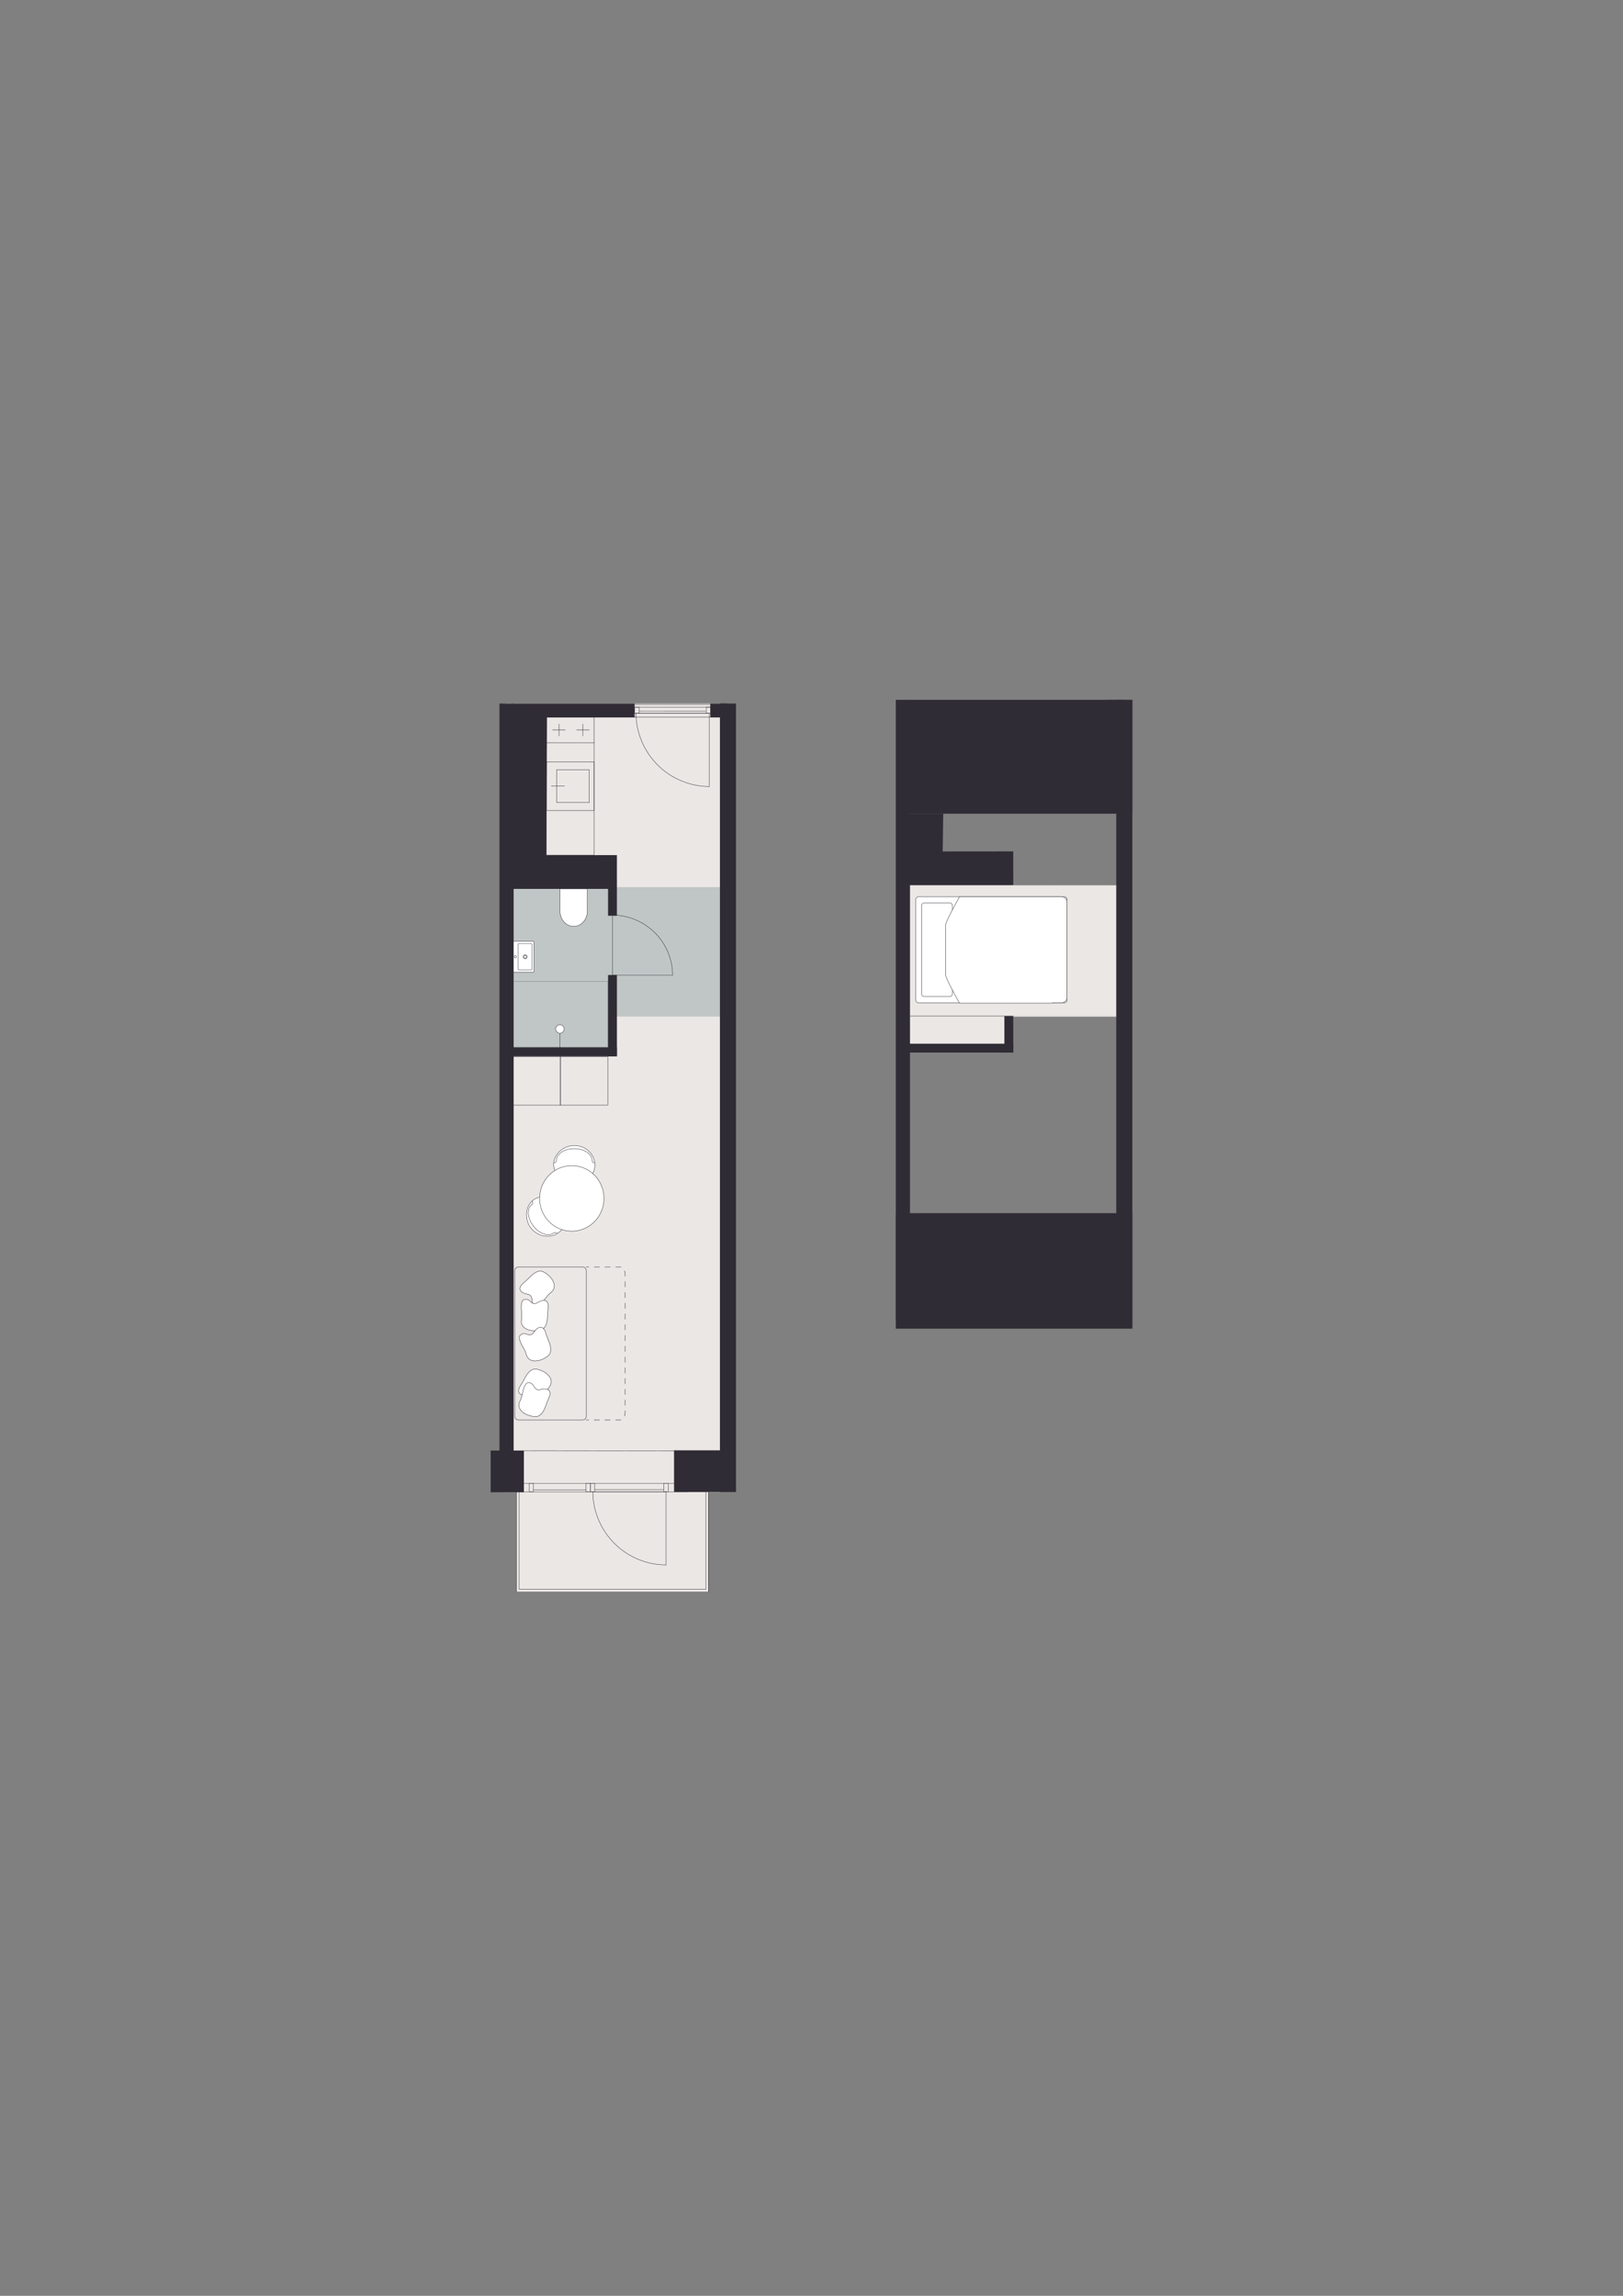 <?xml version="1.0" encoding="iso-8859-1"?>
<!-- Generator: Adobe Illustrator 29.0.1, SVG Export Plug-In . SVG Version: 9.03 Build 54978)  -->
<svg version="1.1" xmlns="http://www.w3.org/2000/svg" xmlns:xlink="http://www.w3.org/1999/xlink" x="0px" y="0px"
	 viewBox="0 0 1200 1697.14" style="enable-background:new 0 0 1200 1697.14;" xml:space="preserve">
<rect x="0" y="0" width="1200" height="1697.14" fill="#808080" stroke="none"/>
<!-- Apartment ID: RMG-B-1-120 -->
<!-- Uploaded: 2025-11-14T15:08:08.710Z -->

<g id="Start_tegning">
</g>
<g id="Bund">
</g>
<g id="Grundk&#xF8;kken">
</g>
<g id="Hems">
</g>
<g id="Skabe">
</g>
<g id="Nye_m&#xF8;bler">
</g>
<g id="Tekst">
</g>
<g id="V&#xE6;gge">
</g>
<g id="Skabslaager">
</g>
<g id="Dore_vinduer">
</g>
<g id="Vinduer_i_facade">
	<g>
		<polygon style="fill:#EBE7E5;" points="532.32,520.1 373.4,520.1 373.4,1103.12 381.94,1103.12 381.94,1177.04 523.62,1177.04 
			523.62,1103.12 532.32,1103.12 		"/>
		<polygon style="fill:#BFC6C5;" points="454.81,780.68 454.81,751.51 533.48,751.51 533.48,655.79 378.92,655.79 378.92,735.48 
			378.92,751.51 378.92,780.68 		"/>
		<g>
			
				<path style="fill:#FFFFFF;stroke:#302C35;stroke-width:0.283;stroke-linecap:round;stroke-linejoin:round;stroke-miterlimit:10;" d="
				M413.19,911.07c-6.27,4.83-15.53,3.34-20.67-3.33c-3.79-4.91-4.32-12.26-1.09-17.42c0.44-0.7,1.38-2.17,3.14-3.42
				c5.5-3.9,15.62-3.22,20.67,3.33C420.39,896.91,419.47,906.24,413.19,911.07z"/>
			
				<path style="fill:none;stroke:#302C35;stroke-width:0.283;stroke-linecap:round;stroke-linejoin:round;stroke-miterlimit:10;" d="
				M393.25,890.46c-3.86,2.97-3.36,10.07,1.11,15.87"/>
			
				<path style="fill:none;stroke:#302C35;stroke-width:0.283;stroke-linecap:round;stroke-linejoin:round;stroke-miterlimit:10;" d="
				M409.42,911.44c-3.86,2.97-10.59,0.68-15.06-5.12"/>
			
				<path style="fill:none;stroke:#302C35;stroke-width:0.283;stroke-linecap:round;stroke-linejoin:round;stroke-miterlimit:10;" d="
				M409.42,911.44c0.76-0.59,1.84-0.46,2.42,0.29"/>
			
				<path style="fill:none;stroke:#302C35;stroke-width:0.283;stroke-linecap:round;stroke-linejoin:round;stroke-miterlimit:10;" d="
				M393.25,890.46c0.76-0.59,0.87-1.71,0.25-2.52"/>
		</g>
		<g>
			
				<path style="fill:#FFFFFF;stroke:#302C35;stroke-width:0.283;stroke-linecap:round;stroke-linejoin:round;stroke-miterlimit:10;" d="
				M439.84,861.14c0-7.92-6.83-14.34-15.25-14.34c-6.2,0-12.35,4.06-14.46,9.77c-0.29,0.78-0.88,2.42-0.79,4.57
				c0.27,6.74,6.98,14.34,15.25,14.34C433.01,875.48,439.84,869.06,439.84,861.14z"/>
			
				<path style="fill:none;stroke:#302C35;stroke-width:0.283;stroke-linecap:round;stroke-linejoin:round;stroke-miterlimit:10;" d="
				M411.34,857.93c0-4.87,5.92-8.81,13.24-8.81"/>
			
				<path style="fill:none;stroke:#302C35;stroke-width:0.283;stroke-linecap:round;stroke-linejoin:round;stroke-miterlimit:10;" d="
				M437.82,857.93c0-4.87-5.92-8.81-13.24-8.81"/>
			
				<path style="fill:none;stroke:#302C35;stroke-width:0.283;stroke-linecap:round;stroke-linejoin:round;stroke-miterlimit:10;" d="
				M437.82,857.93c0,0.96,0.76,1.74,1.7,1.74"/>
			
				<path style="fill:none;stroke:#302C35;stroke-width:0.283;stroke-linecap:round;stroke-linejoin:round;stroke-miterlimit:10;" d="
				M411.34,857.93c0,0.96-0.82,1.74-1.84,1.74"/>
		</g>
		<g>
			<path style="fill:none;stroke:#302C35;stroke-width:0.283;stroke-linecap:round;stroke-linejoin:round;" d="M452.83,676.45
				c11.69,0,23.13,4.83,31.52,13.22c8.13,8.13,12.96,19.57,12.96,31.26"/>
			
				<line style="fill:none;stroke:#302C35;stroke-width:0.283;stroke-linecap:round;stroke-linejoin:round;" x1="452.83" y1="719.15" x2="452.83" y2="676.45"/>
			<polyline style="fill:none;stroke:#302C35;stroke-width:0.283;stroke-linecap:round;stroke-linejoin:round;" points="
				497.31,720.93 452.83,720.93 452.83,719.15 			"/>
		</g>
		<path style="fill:#FFFFFF;stroke:#302C35;stroke-width:0.283;stroke-miterlimit:10;" d="M414.05,657.09l0,16.36
			c0,6.3,4.52,11.39,10.12,11.39c5.59,0,10.11-5.1,10.11-11.39v-16.36H414.05z"/>
		<g>
			<g>
				<polyline style="fill:none;stroke:#000000;stroke-width:0.283;stroke-linecap:round;stroke-linejoin:round;" points="
					449.51,725.44 449.56,725.44 449.56,725.48 				"/>
				
					<line style="fill:none;stroke:#000000;stroke-width:0.283;stroke-linecap:round;stroke-linejoin:round;stroke-dasharray:0.091,0.682;" x1="449.56" y1="726.17" x2="449.56" y2="773.74"/>
				<polyline style="fill:none;stroke:#000000;stroke-width:0.283;stroke-linecap:round;stroke-linejoin:round;" points="
					449.56,774.09 449.56,774.13 449.51,774.13 				"/>
				
					<line style="fill:none;stroke:#000000;stroke-width:0.283;stroke-linecap:round;stroke-linejoin:round;stroke-dasharray:0.092,0.689;" x1="448.82" y1="774.13" x2="376.54" y2="774.13"/>
				<polyline style="fill:none;stroke:#000000;stroke-width:0.283;stroke-linecap:round;stroke-linejoin:round;" points="
					376.19,774.13 376.15,774.13 376.15,774.09 				"/>
				
					<line style="fill:none;stroke:#000000;stroke-width:0.283;stroke-linecap:round;stroke-linejoin:round;stroke-dasharray:0.091,0.682;" x1="376.15" y1="773.4" x2="376.15" y2="725.83"/>
				<polyline style="fill:none;stroke:#000000;stroke-width:0.283;stroke-linecap:round;stroke-linejoin:round;" points="
					376.15,725.48 376.15,725.44 376.19,725.44 				"/>
				
					<line style="fill:none;stroke:#000000;stroke-width:0.283;stroke-linecap:round;stroke-linejoin:round;stroke-dasharray:0.092,0.689;" x1="376.88" y1="725.44" x2="449.17" y2="725.44"/>
			</g>
		</g>
		<g>
			
				<line style="fill:none;stroke:#302C35;stroke-width:0.283;stroke-linecap:round;stroke-linejoin:round;stroke-miterlimit:10;" x1="414.06" y1="774.61" x2="414.06" y2="760.6"/>
			
				<path style="fill:#FFFFFF;stroke:#302C35;stroke-width:0.283;stroke-linecap:round;stroke-linejoin:round;stroke-miterlimit:10;" d="
				M417.13,760.66c0,1.73-1.4,3.14-3.14,3.14c-1.73,0-3.14-1.4-3.14-3.14s1.4-3.14,3.14-3.14
				C415.73,757.52,417.13,758.93,417.13,760.66"/>
		</g>
		<g>
			
				<path style="fill:#FFFFFF;stroke:#302C35;stroke-width:0.283;stroke-linecap:round;stroke-linejoin:round;stroke-miterlimit:10;" d="
				M378.78,718.74l15.3,0c0.34,0,0.61-0.17,0.61-0.39l0-21.99c0-0.27-0.27-0.48-0.61-0.48l-15.3,0"/>
			
				<path style="fill:none;stroke:#302C35;stroke-width:0.283;stroke-linecap:round;stroke-linejoin:round;stroke-miterlimit:10;" d="
				M381.01,706.43c0.45,0,0.82,0.37,0.82,0.82c0,0.45-0.37,0.82-0.82,0.82c-0.45,0-0.82-0.37-0.82-0.82
				C380.18,706.8,380.55,706.43,381.01,706.43"/>
			<g>
				
					<path style="fill:none;stroke:#302C35;stroke-width:0.283;stroke-linecap:round;stroke-linejoin:round;stroke-miterlimit:10;" d="
					M388.3,706.26c0.56,0,1.02,0.46,1.02,1.02c0,0.56-0.46,1.02-1.02,1.02c-0.56,0-1.02-0.46-1.02-1.02
					C387.28,706.72,387.73,706.26,388.3,706.26"/>
				
					<path style="fill:none;stroke:#302C35;stroke-width:0.283;stroke-linecap:round;stroke-linejoin:round;stroke-miterlimit:10;" d="
					M388.3,705.78c0.83,0,1.5,0.67,1.5,1.5c0,0.83-0.67,1.5-1.5,1.5c-0.83,0-1.5-0.67-1.5-1.5
					C386.79,706.45,387.47,705.78,388.3,705.78"/>
			</g>
			
				<path style="fill:none;stroke:#302C35;stroke-width:0.283;stroke-linecap:round;stroke-linejoin:round;stroke-miterlimit:10;" d="
				M383.67,717.06h8.95c0.34,0,0.61-0.19,0.61-0.43l0-18.7c0-0.24-0.27-0.43-0.61-0.43h-8.95c-0.34,0-0.61,0.19-0.61,0.43v18.7
				C383.05,716.87,383.33,717.06,383.67,717.06z"/>
		</g>
		
			<line style="fill:none;stroke:#302C35;stroke-width:0.283;stroke-linecap:round;stroke-linejoin:round;stroke-miterlimit:10;" x1="469.65" y1="522.76" x2="525.16" y2="522.76"/>
		
			<line style="fill:none;stroke:#302C35;stroke-width:0.283;stroke-linecap:round;stroke-linejoin:round;stroke-miterlimit:10;" x1="468.67" y1="520.75" x2="525.58" y2="520.75"/>
		
			<line style="fill:none;stroke:#302C35;stroke-width:0.283;stroke-linecap:round;stroke-linejoin:round;stroke-miterlimit:10;" x1="468.67" y1="530.02" x2="525.58" y2="530.02"/>
		<polygon style="fill:#302C35;" points="544.18,520.1 544.18,1072.13 544.18,1074.86 544.18,1102.95 498.37,1102.95 
			498.37,1072.13 532.29,1072.13 532.29,520.1 		"/>
		<polygon style="fill:#302C35;" points="379.78,520.1 379.78,651.19 449.58,651.19 454.05,651.19 456.13,651.19 456.13,676.96 
			449.58,676.96 449.58,657.09 379.78,657.09 379.78,1075.02 369.29,1075.02 369.29,520.1 		"/>
		<rect x="378.3" y="774.3" style="fill:#302C35;" width="77.83" height="6.55"/>
		
			<rect x="422.81" y="747.53" transform="matrix(4.488571e-11 -1 1 4.488571e-11 -297.946 1203.664)" style="fill:#302C35;" width="60.1" height="6.55"/>
		<rect x="378.86" y="520.1" style="fill:#302C35;" width="90.37" height="10.26"/>
		<rect x="525.16" y="520.1" style="fill:#302C35;" width="12.47" height="10.26"/>
		
			<path style="fill:none;stroke:#302C35;stroke-width:0.297;stroke-linecap:round;stroke-linejoin:round;stroke-miterlimit:10;" d="
			M498.32,763.8"/>
		<path style="fill:none;stroke:#000000;stroke-width:0.5;stroke-miterlimit:10;" d="M456.13,746.04"/>
		<g>
			<g>
				
					<polyline style="fill:none;stroke:#302C35;stroke-width:0.284;stroke-linecap:round;stroke-linejoin:round;stroke-miterlimit:10;" points="
					435.69,593.22 411.53,593.22 411.53,569.05 435.69,569.05 435.69,593.22 				"/>
				
					<line style="fill:none;stroke:#302C35;stroke-width:0.284;stroke-linecap:round;stroke-linejoin:round;stroke-miterlimit:10;" x1="417.37" y1="581.07" x2="407.66" y2="581.07"/>
			</g>
			
				<polyline style="fill:none;stroke:#302C35;stroke-width:0.284;stroke-linecap:round;stroke-linejoin:round;stroke-miterlimit:10;" points="
				439.23,599.11 404.12,599.11 404.12,563.16 439.23,563.16 439.23,599.11 			"/>
		</g>
		<g>
			<g>
				
					<line style="fill:none;stroke:#302C35;stroke-width:0.293;stroke-linecap:round;stroke-linejoin:round;stroke-miterlimit:10;" x1="435.73" y1="539.55" x2="426.33" y2="539.55"/>
				
					<line style="fill:none;stroke:#302C35;stroke-width:0.293;stroke-linecap:round;stroke-linejoin:round;stroke-miterlimit:10;" x1="417.94" y1="539.55" x2="408.55" y2="539.55"/>
				
					<line style="fill:none;stroke:#302C35;stroke-width:0.293;stroke-linecap:round;stroke-linejoin:round;stroke-miterlimit:10;" x1="413.31" y1="535.2" x2="413.31" y2="544.01"/>
				
					<line style="fill:none;stroke:#302C35;stroke-width:0.293;stroke-linecap:round;stroke-linejoin:round;stroke-miterlimit:10;" x1="430.97" y1="535.2" x2="430.97" y2="544.01"/>
			</g>
			
				<polyline style="fill:none;stroke:#302C35;stroke-width:0.297;stroke-linecap:round;stroke-linejoin:round;stroke-miterlimit:10;" points="
				439.23,549.1 439.23,530.11 404.12,530.11 404.12,549.1 439.23,549.1 			"/>
		</g>
		
			<polyline style="fill:none;stroke:#302C35;stroke-width:0.284;stroke-linecap:round;stroke-linejoin:round;stroke-miterlimit:10;" points="
			439.23,548.79 439.23,632.18 403.95,632.18 404.12,549.1 		"/>
		
			<line style="fill:none;stroke:#302C35;stroke-width:0.283;stroke-linecap:round;stroke-linejoin:round;stroke-miterlimit:10;" x1="469.65" y1="527.24" x2="525.16" y2="527.24"/>
		
			<ellipse style="fill:#FFFFFF;stroke:#302C35;stroke-width:0.283;stroke-linecap:round;stroke-linejoin:round;stroke-miterlimit:10;" cx="422.76" cy="885.91" rx="23.8" ry="24.24"/>
		<path style="fill:none;stroke:#302C35;stroke-width:0.283;stroke-linecap:round;stroke-linejoin:round;" d="M414.47,594.5"/>
		
			<path style="fill:none;stroke:#302C35;stroke-width:0.297;stroke-linecap:round;stroke-linejoin:round;stroke-miterlimit:10;" d="
			M430.66,1049.74h-47.23c-1.56,0-2.83-1.28-2.83-2.83V939.39c0-1.56,1.28-2.83,2.83-2.83h47.23c1.56,0,2.83,1.28,2.83,2.83v107.51
			C433.49,1048.46,432.21,1049.74,430.66,1049.74z"/>
		<g>
			<g>
				
					<line style="fill:none;stroke:#302C35;stroke-width:0.297;stroke-linecap:round;stroke-linejoin:round;" x1="433.3" y1="936.55" x2="435.3" y2="936.55"/>
				
					<path style="fill:none;stroke:#302C35;stroke-width:0.297;stroke-linecap:round;stroke-linejoin:round;stroke-dasharray:3.979,3.979;" d="
					M439.28,936.55h19.3c1.99,0,3.62,2.55,3.62,5.67v101.84c0,3.12-1.63,5.67-3.62,5.67h-21.29"/>
				
					<line style="fill:none;stroke:#302C35;stroke-width:0.297;stroke-linecap:round;stroke-linejoin:round;" x1="435.3" y1="1049.74" x2="433.3" y2="1049.74"/>
			</g>
		</g>
		
			<path style="fill:#FFFFFF;stroke:#302C35;stroke-width:0.297;stroke-linecap:round;stroke-linejoin:round;stroke-miterlimit:10;" d="
			M387.04,948.43c-4.9,4.17-2.38,7.32,3.14,8.34c2.22,0.23,3.18,2.26,3.2,4.3c-0.15,2.94,3.02,5.66,5.56,3.31
			c3.15-2.17,4.75-5.79,7.52-8.21c0.84-0.72,1.73-1.41,2.4-2.3c3.55-5.31-3.22-12.41-8.14-14.1c-5.57-0.95-9.54,5.49-13.5,8.51
			L387.04,948.43z"/>
		
			<path style="fill:#FFFFFF;stroke:#302C35;stroke-width:0.297;stroke-linecap:round;stroke-linejoin:round;stroke-miterlimit:10;" d="
			M405.27,967.06c0.8-6.38-3.19-7.01-7.94-4.04c-1.8,1.33-3.87,0.48-5.26-1.02c-1.87-2.28-6.05-2.14-6.34,1.31
			c-0.86,3.72,0.4,7.48-0.01,11.13c-0.14,1.1-0.33,2.21-0.21,3.32c0.96,6.32,10.75,6.99,15.53,4.92c4.76-3.06,3.33-10.49,4.22-15.39
			L405.27,967.06z"/>
		
			<path style="fill:#FFFFFF;stroke:#302C35;stroke-width:0.297;stroke-linecap:round;stroke-linejoin:round;stroke-miterlimit:10;" d="
			M403.52,985.4c-1.9-6.14-5.8-5.07-8.9-0.4c-1.09,1.95-3.33,2.04-5.21,1.25c-2.65-1.3-6.39,0.55-5.23,3.81
			c0.75,3.75,3.45,6.65,4.59,10.14c0.33,1.06,0.62,2.15,1.18,3.11c3.49,5.35,12.67,1.93,16.17-1.93c3.07-4.75-1.3-10.93-2.51-15.76
			L403.52,985.4z"/>
		
			<path style="fill:#FFFFFF;stroke:#302C35;stroke-width:0.297;stroke-linecap:round;stroke-linejoin:round;stroke-miterlimit:10;" d="
			M384.86,1024.28c-3.47,5.42-0.14,7.7,5.43,7.06c2.19-0.43,3.7,1.23,4.31,3.18c0.71,2.86,4.54,4.53,6.28,1.55
			c2.38-2.99,2.86-6.92,4.8-10.05c0.59-0.93,1.25-1.86,1.62-2.9c1.85-6.12-6.7-10.93-11.9-11.12c-5.61,0.72-7.52,8.04-10.43,12.07
			L384.86,1024.28z"/>
		
			<path style="fill:#FFFFFF;stroke:#302C35;stroke-width:0.297;stroke-linecap:round;stroke-linejoin:round;stroke-miterlimit:10;" d="
			M405.8,1033.43c2.65-5.86-0.98-7.64-6.4-6.2c-2.11,0.74-3.84-0.68-4.73-2.52c-1.12-2.73-5.15-3.83-6.44-0.62
			c-1.92,3.3-1.82,7.26-3.29,10.64c-0.45,1.01-0.96,2.02-1.18,3.11c-0.94,6.32,8.21,9.84,13.39,9.27c5.45-1.52,6.28-9.04,8.57-13.46
			L405.8,1033.43z"/>
		
			<line style="fill:none;stroke:#302C35;stroke-width:0.283;stroke-linecap:round;stroke-linejoin:round;stroke-miterlimit:10;" x1="521.92" y1="525.68" x2="472.67" y2="525.66"/>
		
			<rect x="469.22" y="522.76" style="fill:none;stroke:#302C35;stroke-width:0.283;stroke-linecap:round;stroke-linejoin:round;stroke-miterlimit:10;" width="3.3" height="4.43"/>
		
			<polygon style="fill:none;stroke:#302C35;stroke-width:0.283;stroke-linecap:round;stroke-linejoin:round;stroke-miterlimit:10;" points="
			525.58,522.76 522.24,522.76 522.24,527.19 525.58,527.16 		"/>
		<g>
			<path style="fill:none;stroke:#302C35;stroke-width:0.283;stroke-linecap:round;stroke-linejoin:round;" d="M470.24,527.24
				c0,14.24,5.88,28.17,16.1,38.38c9.9,9.9,23.83,15.79,38.07,15.79"/>
			
				<line style="fill:none;stroke:#302C35;stroke-width:0.283;stroke-linecap:round;stroke-linejoin:round;" x1="522.24" y1="527.24" x2="470.24" y2="527.24"/>
			<polyline style="fill:none;stroke:#302C35;stroke-width:0.283;stroke-linecap:round;stroke-linejoin:round;" points="
				524.41,581.41 524.41,527.24 522.24,527.24 			"/>
		</g>
		
			<line style="fill:none;stroke:#302C35;stroke-width:0.283;stroke-linecap:round;stroke-linejoin:round;stroke-miterlimit:10;" x1="433.31" y1="1101.43" x2="394.45" y2="1101.43"/>
		
			<line style="fill:none;stroke:#302C35;stroke-width:0.283;stroke-linecap:round;stroke-linejoin:round;stroke-miterlimit:10;" x1="508.21" y1="1096.51" x2="386.37" y2="1096.51"/>
		
			<line style="fill:none;stroke:#302C35;stroke-width:0.283;stroke-linecap:round;stroke-linejoin:round;stroke-miterlimit:10;" x1="508.21" y1="1102.94" x2="375.03" y2="1102.94"/>
		
			<polygon style="fill:none;stroke:#302C35;stroke-width:0.283;stroke-linecap:round;stroke-linejoin:round;stroke-miterlimit:10;" points="
			436.51,1096.51 433.31,1096.51 433.31,1102.69 436.51,1102.65 		"/>
		
			<polygon style="fill:none;stroke:#302C35;stroke-width:0.283;stroke-linecap:round;stroke-linejoin:round;stroke-miterlimit:10;" points="
			394.45,1096.51 391.25,1096.51 391.25,1102.69 394.45,1102.65 		"/>
		
			<rect x="436.51" y="1096.51" style="fill:none;stroke:#302C35;stroke-width:0.283;stroke-linecap:round;stroke-linejoin:round;stroke-miterlimit:10;" width="3.17" height="6.18"/>
		
			<polygon style="fill:none;stroke:#302C35;stroke-width:0.283;stroke-linecap:round;stroke-linejoin:round;stroke-miterlimit:10;" points="
			494.06,1096.51 490.86,1096.51 490.86,1102.69 494.06,1102.65 		"/>
		<g>
			<path style="fill:none;stroke:#302C35;stroke-width:0.283;stroke-linecap:round;stroke-linejoin:round;" d="M438.29,1102.69
				c0,14.24,5.88,28.17,16.1,38.38c9.9,9.9,23.83,15.79,38.07,15.79"/>
			
				<line style="fill:none;stroke:#302C35;stroke-width:0.283;stroke-linecap:round;stroke-linejoin:round;" x1="490.29" y1="1102.69" x2="438.29" y2="1102.69"/>
			<polyline style="fill:none;stroke:#302C35;stroke-width:0.283;stroke-linecap:round;stroke-linejoin:round;" points="
				492.46,1156.86 492.46,1102.69 490.29,1102.69 			"/>
		</g>
		
			<line style="fill:none;stroke:#302C35;stroke-width:0.283;stroke-linecap:round;stroke-linejoin:round;stroke-miterlimit:10;" x1="490.54" y1="1101.18" x2="439.82" y2="1101.16"/>
		
			<line style="fill:none;stroke:#302C35;stroke-width:0.283;stroke-linecap:round;stroke-linejoin:round;stroke-miterlimit:10;" x1="387.29" y1="1072.38" x2="507.43" y2="1072.54"/>
		<rect x="362.78" y="1072.29" style="fill:#302C35;" width="24.58" height="30.83"/>
		<polygon style="fill:#302C35;" points="456.13,632.13 456.13,651.58 378.86,651.58 378.86,526.61 404.36,526.61 403.95,632.18 		
			"/>
		<g>
			
				<polyline style="fill:none;stroke:#302C35;stroke-width:0.284;stroke-linecap:round;stroke-linejoin:round;stroke-miterlimit:10;" points="
				414.29,816.97 379.18,816.97 379.18,781.03 414.29,781.03 414.29,816.97 			"/>
		</g>
		<g>
			
				<polyline style="fill:none;stroke:#302C35;stroke-width:0.284;stroke-linecap:round;stroke-linejoin:round;stroke-miterlimit:10;" points="
				449.39,816.97 414.29,816.97 414.29,781.03 449.39,781.03 449.39,816.97 			"/>
		</g>
		<polygon style="fill:none;stroke:#302C35;stroke-width:0.283;stroke-linecap:round;stroke-linejoin:round;" points="
			523.84,1176.9 381.88,1176.9 381.88,1089.01 383.88,1089.01 383.88,1174.9 521.84,1174.9 521.84,1089.01 523.84,1089.01 		"/>
	</g>
	<g>
		<polygon style="fill:#EBE7E5;" points="748.37,776.91 748.37,751.63 826.46,751.63 826.4,654.33 672.48,654.33 672.48,732.55 
			672.48,748.28 672.48,776.91 		"/>
		<polyline style="fill:#302C35;" points="825.33,981.15 825.33,517.35 837.22,517.35 837.22,981.15 837.22,981.15 837.22,981.15 		
			"/>
		<polyline style="fill:#302C35;" points="749.17,654.33 672.82,654.33 672.82,975.89 662.33,975.89 662.33,517.35 672.82,517.35 
			672.82,648.44 742.62,648.44 747.09,648.44 749.17,648.44 		"/>
		<rect x="671.34" y="771.55" style="fill:#302C35;" width="77.83" height="6.55"/>
		
			<rect x="732.42" y="761.35" transform="matrix(1.298500e-10 -1 1 1.298500e-10 -18.728 1510.526)" style="fill:#302C35;" width="26.95" height="6.55"/>
		<rect x="671.9" y="517.35" style="fill:#302C35;" width="165.32" height="84.18"/>
		<rect x="818.2" y="517.35" style="fill:#302C35;" width="12.47" height="10.26"/>
		
			<path style="fill:none;stroke:#302C35;stroke-width:0.297;stroke-linecap:round;stroke-linejoin:round;stroke-miterlimit:10;" d="
			M791.36,761.05"/>
		<path style="fill:none;stroke:#000000;stroke-width:0.5;stroke-miterlimit:10;" d="M749.17,743.28"/>
		<path style="fill:none;stroke:#302C35;stroke-width:0.283;stroke-linecap:round;stroke-linejoin:round;" d="M707.51,591.74"/>
		<rect x="662.33" y="896.81" style="fill:#302C35;" width="174.89" height="85.41"/>
		<polygon style="fill:#302C35;" points="749.17,629.38 749.17,648.83 671.9,648.83 671.9,601.53 697.4,601.53 696.99,629.43 		"/>
		
			<line style="fill:none;stroke:#302C35;stroke-width:0.284;stroke-linecap:round;stroke-linejoin:round;stroke-miterlimit:10;" x1="749.17" y1="751.15" x2="672.82" y2="751.15"/>
		<g id="Seng_Hems_00000044856224128793085620000014690055186815072180_">
			<path style="fill:#FFFFFF;stroke:#302C35;stroke-width:0.284;stroke-miterlimit:10;" d="M679.16,741.29H786.9c1.1,0,2-0.9,2-2
				V664.9c0-1.1-0.9-2-2-2H679.16c-1.1,0-2,0.9-2,2v74.39C677.16,740.39,678.06,741.29,679.16,741.29z"/>
			<path style="fill:#FFFFFF;stroke:#302C35;stroke-width:0.284;stroke-miterlimit:10;" d="M702.17,736.73h-18.8c-1.1,0-2-0.9-2-2
				v-65.28c0-1.1,0.9-2,2-2h18.8c1.1,0,2,0.9,2,2v65.28C704.17,735.83,703.27,736.73,702.17,736.73z"/>
			<path style="fill:#FFFFFF;stroke:#302C35;stroke-width:0.284;stroke-miterlimit:10;" d="M784.9,662.9h-6.59h-51.79h-17.04
				c0,0-10.18,17.79-10.4,21.24v36.21c0.22,3.45,10.4,21.24,10.4,21.24h68.83v-0.3h6.59c2.2,0,4-1.8,4-4V666.9
				C788.9,664.7,787.1,662.9,784.9,662.9z"/>
		</g>
		
			<line style="fill:#BFC6C5;stroke:#363A3B;stroke-width:0.184;stroke-linecap:round;stroke-linejoin:round;stroke-miterlimit:10;stroke-dasharray:0.061,0.456;" x1="825.18" y1="751.15" x2="749.22" y2="751.15"/>
		
			<line style="fill:#BFC6C5;stroke:#363A3B;stroke-width:0.184;stroke-linecap:round;stroke-linejoin:round;stroke-miterlimit:10;stroke-dasharray:0.061,0.456;" x1="825.18" y1="654.33" x2="749.22" y2="654.33"/>
	</g>
</g>
</svg>
